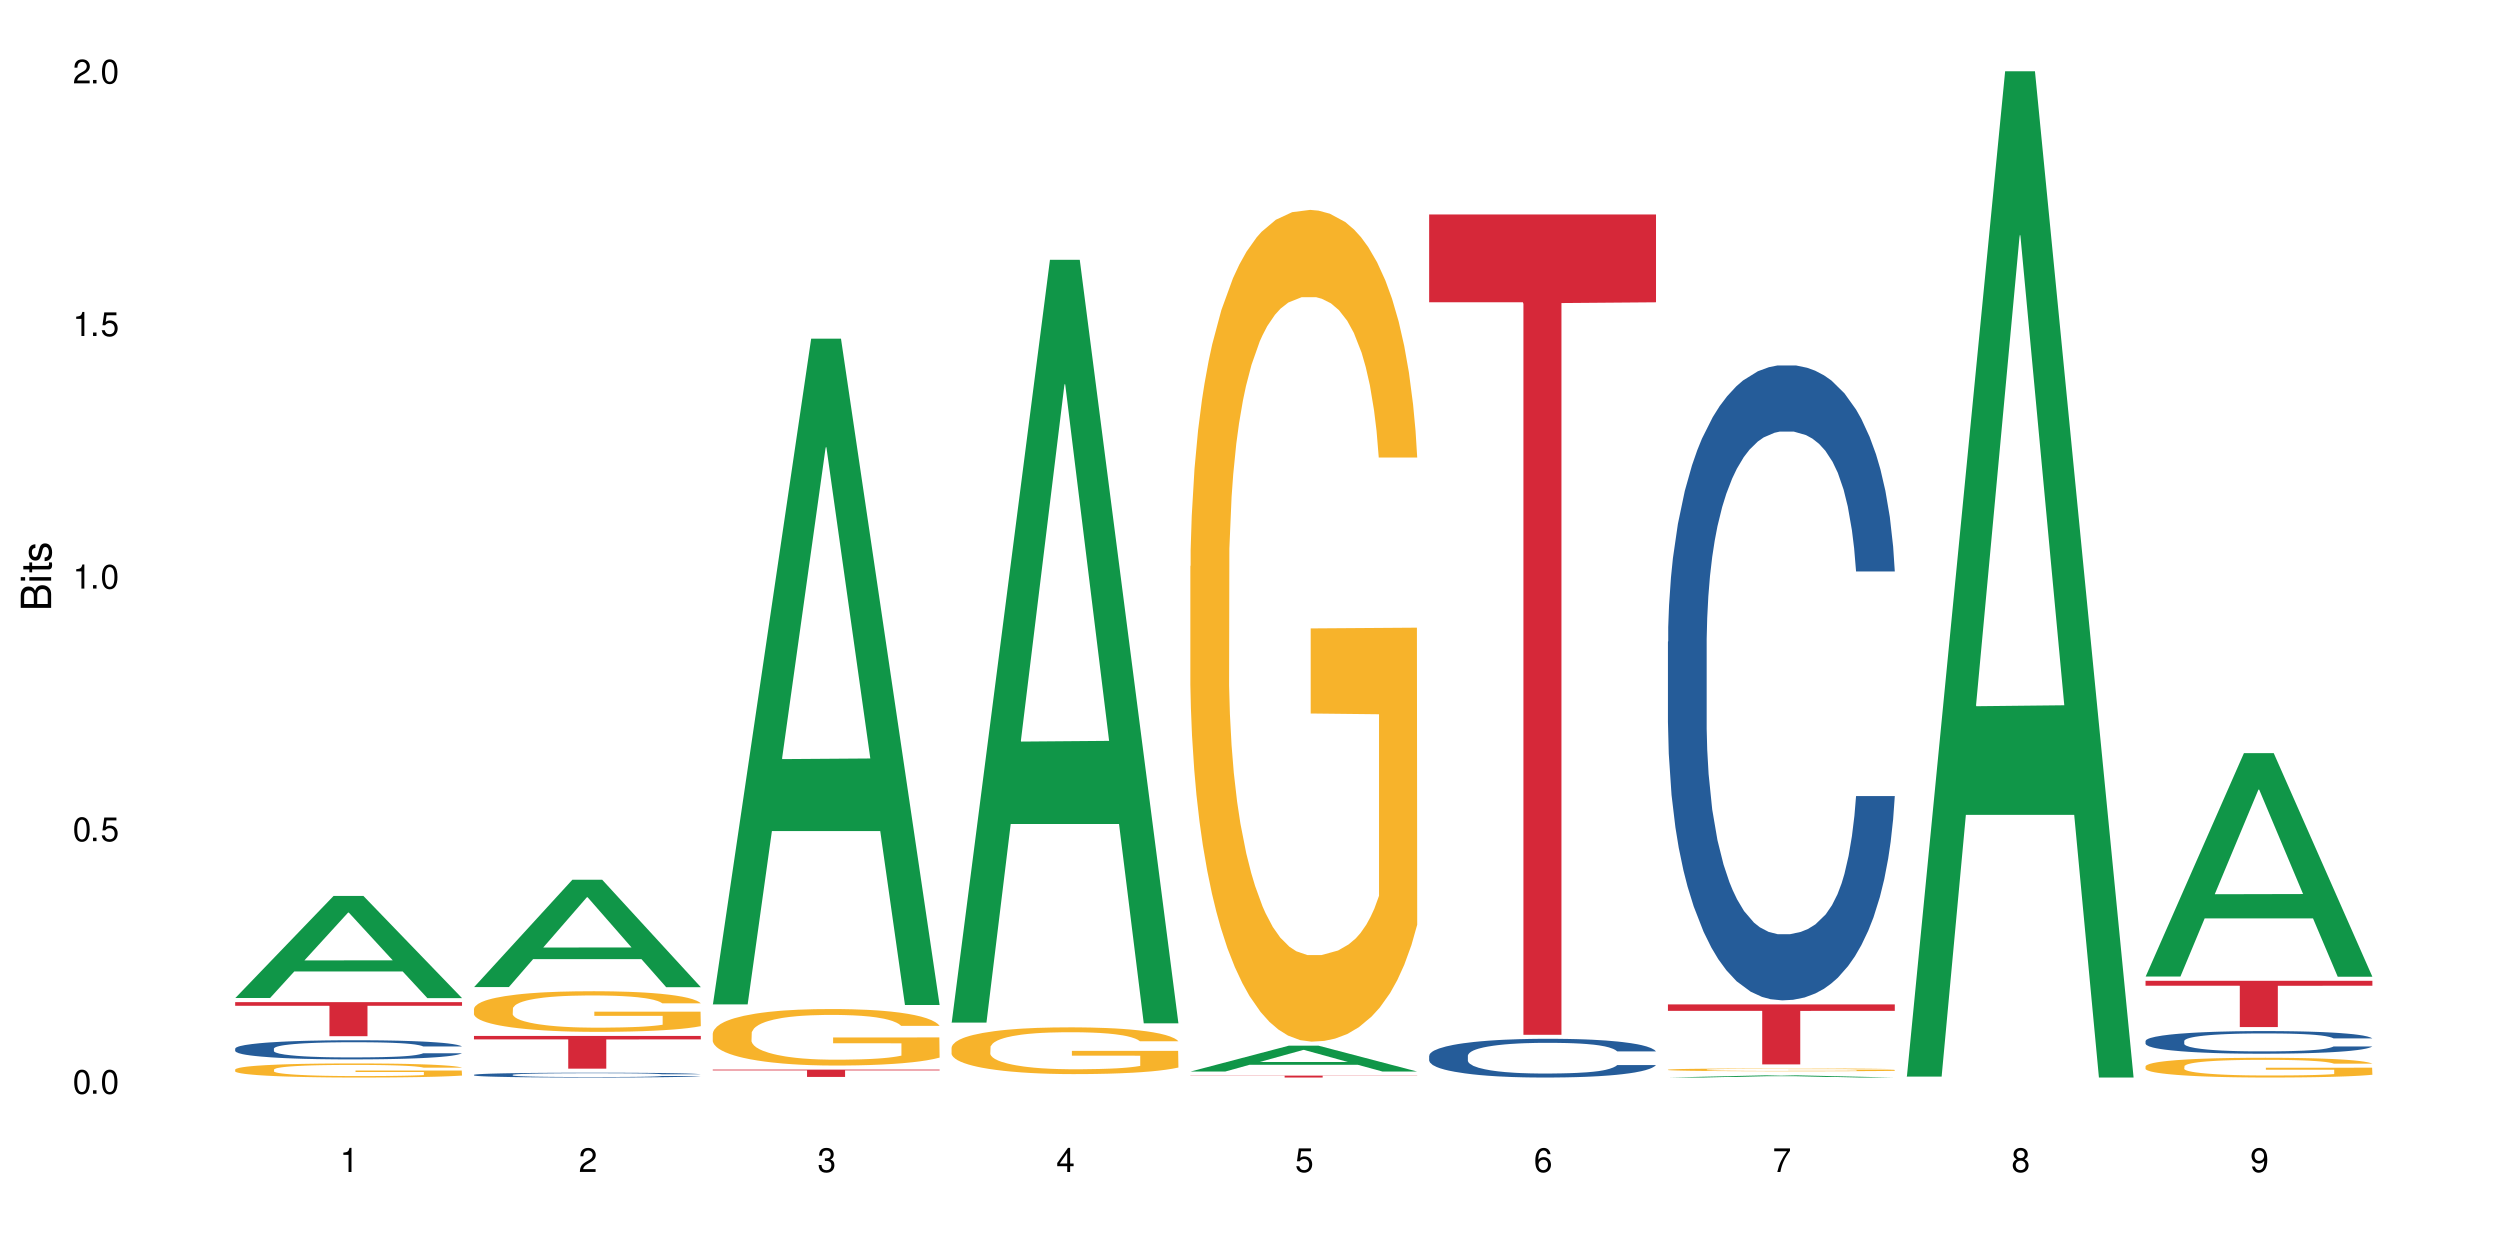 <?xml version="1.0" encoding="UTF-8"?>
<svg xmlns="http://www.w3.org/2000/svg" xmlns:xlink="http://www.w3.org/1999/xlink" width="720" height="360" viewBox="0 0 720 360">
<defs>
<g>
<g id="glyph-0-0">
</g>
<g id="glyph-0-1">
<path d="M 2.641 -6.938 C 2 -6.938 1.422 -6.656 1.078 -6.172 C 0.641 -5.562 0.406 -4.641 0.406 -3.359 C 0.406 -1.016 1.188 0.219 2.641 0.219 C 4.078 0.219 4.859 -1.016 4.859 -3.297 C 4.859 -4.641 4.656 -5.547 4.203 -6.172 C 3.844 -6.656 3.281 -6.938 2.641 -6.938 Z M 2.641 -6.188 C 3.547 -6.188 4 -5.25 4 -3.375 C 4 -1.406 3.562 -0.484 2.625 -0.484 C 1.734 -0.484 1.281 -1.438 1.281 -3.344 C 1.281 -5.25 1.734 -6.188 2.641 -6.188 Z M 2.641 -6.188 "/>
</g>
<g id="glyph-0-2">
<path d="M 1.828 -1 L 0.828 -1 L 0.828 0 L 1.828 0 Z M 1.828 -1 "/>
</g>
<g id="glyph-0-3">
<path d="M 4.562 -6.797 L 1.062 -6.797 L 0.547 -3.094 L 1.328 -3.094 C 1.719 -3.562 2.047 -3.734 2.578 -3.734 C 3.484 -3.734 4.062 -3.109 4.062 -2.094 C 4.062 -1.125 3.484 -0.531 2.578 -0.531 C 1.828 -0.531 1.375 -0.906 1.188 -1.672 L 0.328 -1.672 C 0.453 -1.109 0.547 -0.844 0.75 -0.594 C 1.125 -0.078 1.828 0.219 2.594 0.219 C 3.969 0.219 4.922 -0.781 4.922 -2.219 C 4.922 -3.562 4.031 -4.484 2.719 -4.484 C 2.25 -4.484 1.859 -4.359 1.469 -4.062 L 1.734 -5.969 L 4.562 -5.969 Z M 4.562 -6.797 "/>
</g>
<g id="glyph-0-4">
<path d="M 2.484 -4.938 L 2.484 0 L 3.328 0 L 3.328 -6.938 L 2.766 -6.938 C 2.469 -5.875 2.281 -5.734 0.984 -5.562 L 0.984 -4.938 Z M 2.484 -4.938 "/>
</g>
<g id="glyph-0-5">
<path d="M 4.859 -0.828 L 1.281 -0.828 C 1.359 -1.406 1.672 -1.781 2.5 -2.281 L 3.469 -2.828 C 4.406 -3.344 4.906 -4.062 4.906 -4.906 C 4.906 -5.484 4.672 -6.031 4.266 -6.406 C 3.859 -6.766 3.375 -6.938 2.719 -6.938 C 1.859 -6.938 1.219 -6.625 0.844 -6.031 C 0.609 -5.672 0.5 -5.234 0.484 -4.531 L 1.328 -4.531 C 1.359 -5.016 1.406 -5.281 1.531 -5.516 C 1.75 -5.938 2.188 -6.203 2.703 -6.203 C 3.469 -6.203 4.031 -5.641 4.031 -4.891 C 4.031 -4.344 3.719 -3.859 3.125 -3.516 L 2.234 -3 C 0.812 -2.172 0.406 -1.531 0.328 -0.016 L 4.859 -0.016 Z M 4.859 -0.828 "/>
</g>
<g id="glyph-0-6">
<path d="M 2.125 -3.188 L 2.578 -3.188 C 3.5 -3.188 3.984 -2.766 3.984 -1.922 C 3.984 -1.062 3.469 -0.531 2.594 -0.531 C 1.656 -0.531 1.203 -1 1.156 -2.016 L 0.312 -2.016 C 0.344 -1.453 0.438 -1.094 0.609 -0.781 C 0.953 -0.109 1.625 0.219 2.547 0.219 C 3.953 0.219 4.859 -0.625 4.859 -1.938 C 4.859 -2.828 4.516 -3.297 3.703 -3.594 C 4.344 -3.844 4.656 -4.328 4.656 -5.031 C 4.656 -6.219 3.875 -6.938 2.578 -6.938 C 1.203 -6.938 0.484 -6.172 0.453 -4.703 L 1.297 -4.703 C 1.312 -5.125 1.344 -5.359 1.453 -5.578 C 1.641 -5.969 2.062 -6.203 2.594 -6.203 C 3.344 -6.203 3.797 -5.75 3.797 -5 C 3.797 -4.516 3.609 -4.219 3.25 -4.047 C 3.016 -3.953 2.703 -3.922 2.125 -3.906 Z M 2.125 -3.188 "/>
</g>
<g id="glyph-0-7">
<path d="M 3.141 -1.672 L 3.141 0 L 3.984 0 L 3.984 -1.672 L 4.984 -1.672 L 4.984 -2.438 L 3.984 -2.438 L 3.984 -6.938 L 3.359 -6.938 L 0.266 -2.578 L 0.266 -1.672 Z M 3.141 -2.438 L 1 -2.438 L 3.141 -5.5 Z M 3.141 -2.438 "/>
</g>
<g id="glyph-0-8">
<path d="M 4.781 -5.125 C 4.609 -6.266 3.891 -6.938 2.844 -6.938 C 2.094 -6.938 1.422 -6.578 1.031 -5.953 C 0.594 -5.266 0.406 -4.422 0.406 -3.172 C 0.406 -2 0.578 -1.25 0.984 -0.641 C 1.359 -0.078 1.953 0.219 2.703 0.219 C 3.984 0.219 4.922 -0.75 4.922 -2.094 C 4.922 -3.375 4.062 -4.281 2.844 -4.281 C 2.172 -4.281 1.641 -4.031 1.281 -3.516 C 1.281 -5.234 1.828 -6.188 2.797 -6.188 C 3.391 -6.188 3.797 -5.797 3.938 -5.125 Z M 2.734 -3.531 C 3.547 -3.531 4.062 -2.953 4.062 -2.031 C 4.062 -1.156 3.484 -0.531 2.703 -0.531 C 1.922 -0.531 1.328 -1.188 1.328 -2.078 C 1.328 -2.938 1.906 -3.531 2.734 -3.531 Z M 2.734 -3.531 "/>
</g>
<g id="glyph-0-9">
<path d="M 4.984 -6.797 L 0.438 -6.797 L 0.438 -5.969 L 4.109 -5.969 C 2.5 -3.656 1.828 -2.234 1.328 0 L 2.219 0 C 2.594 -2.172 3.453 -4.047 4.984 -6.094 Z M 4.984 -6.797 "/>
</g>
<g id="glyph-0-10">
<path d="M 3.75 -3.656 C 4.469 -4.094 4.688 -4.438 4.688 -5.078 C 4.688 -6.172 3.844 -6.938 2.641 -6.938 C 1.438 -6.938 0.594 -6.172 0.594 -5.094 C 0.594 -4.438 0.812 -4.094 1.516 -3.656 C 0.734 -3.266 0.359 -2.703 0.359 -1.922 C 0.359 -0.656 1.281 0.219 2.641 0.219 C 3.984 0.219 4.922 -0.656 4.922 -1.922 C 4.922 -2.703 4.531 -3.266 3.75 -3.656 Z M 2.641 -6.188 C 3.359 -6.188 3.812 -5.75 3.812 -5.062 C 3.812 -4.406 3.344 -3.984 2.641 -3.984 C 1.922 -3.984 1.453 -4.406 1.453 -5.078 C 1.453 -5.75 1.922 -6.188 2.641 -6.188 Z M 2.641 -3.266 C 3.484 -3.266 4.062 -2.719 4.062 -1.906 C 4.062 -1.078 3.484 -0.531 2.625 -0.531 C 1.797 -0.531 1.219 -1.094 1.219 -1.906 C 1.219 -2.719 1.781 -3.266 2.641 -3.266 Z M 2.641 -3.266 "/>
</g>
<g id="glyph-0-11">
<path d="M 0.516 -1.578 C 0.672 -0.453 1.406 0.219 2.438 0.219 C 3.188 0.219 3.859 -0.141 4.266 -0.766 C 4.688 -1.453 4.891 -2.297 4.891 -3.547 C 4.891 -4.719 4.703 -5.453 4.312 -6.078 C 3.938 -6.641 3.344 -6.938 2.594 -6.938 C 1.297 -6.938 0.359 -5.969 0.359 -4.625 C 0.359 -3.344 1.234 -2.453 2.453 -2.453 C 3.094 -2.453 3.578 -2.672 4.016 -3.203 C 4 -1.484 3.469 -0.531 2.5 -0.531 C 1.906 -0.531 1.484 -0.906 1.359 -1.578 Z M 2.578 -6.203 C 3.375 -6.203 3.969 -5.531 3.969 -4.641 C 3.969 -3.797 3.391 -3.188 2.547 -3.188 C 1.734 -3.188 1.234 -3.766 1.234 -4.688 C 1.234 -5.562 1.797 -6.203 2.578 -6.203 Z M 2.578 -6.203 "/>
</g>
<g id="glyph-1-0">
</g>
<g id="glyph-1-1">
<path d="M 0 -0.953 L 0 -4.891 C 0 -5.719 -0.234 -6.344 -0.734 -6.797 C -1.188 -7.234 -1.812 -7.469 -2.5 -7.469 C -3.547 -7.469 -4.188 -7 -4.625 -5.875 C -4.984 -6.688 -5.625 -7.094 -6.531 -7.094 C -7.172 -7.094 -7.734 -6.859 -8.141 -6.391 C -8.562 -5.922 -8.75 -5.344 -8.75 -4.5 L -8.75 -0.953 Z M -4.984 -2.062 L -7.766 -2.062 L -7.766 -4.219 C -7.766 -4.844 -7.688 -5.203 -7.453 -5.5 C -7.219 -5.812 -6.859 -5.969 -6.375 -5.969 C -5.891 -5.969 -5.531 -5.812 -5.297 -5.5 C -5.062 -5.203 -4.984 -4.844 -4.984 -4.219 Z M -0.984 -2.062 L -4 -2.062 L -4 -4.781 C -4 -5.766 -3.438 -6.359 -2.484 -6.359 C -1.547 -6.359 -0.984 -5.766 -0.984 -4.781 Z M -0.984 -2.062 "/>
</g>
<g id="glyph-1-2">
<path d="M -6.281 -1.797 L -6.281 -0.797 L 0 -0.797 L 0 -1.797 Z M -8.75 -1.797 L -8.75 -0.797 L -7.484 -0.797 L -7.484 -1.797 Z M -8.75 -1.797 "/>
</g>
<g id="glyph-1-3">
<path d="M -6.281 -3.047 L -6.281 -2.016 L -8.016 -2.016 L -8.016 -1.016 L -6.281 -1.016 L -6.281 -0.172 L -5.469 -0.172 L -5.469 -1.016 L -0.719 -1.016 C -0.078 -1.016 0.281 -1.453 0.281 -2.234 C 0.281 -2.5 0.25 -2.719 0.188 -3.047 L -0.641 -3.047 C -0.609 -2.906 -0.594 -2.766 -0.594 -2.562 C -0.594 -2.141 -0.719 -2.016 -1.156 -2.016 L -5.469 -2.016 L -5.469 -3.047 Z M -6.281 -3.047 "/>
</g>
<g id="glyph-1-4">
<path d="M -4.531 -5.25 C -5.766 -5.25 -6.469 -4.422 -6.469 -2.969 C -6.469 -1.516 -5.719 -0.562 -4.547 -0.562 C -3.562 -0.562 -3.094 -1.062 -2.734 -2.562 L -2.516 -3.484 C -2.344 -4.188 -2.094 -4.469 -1.641 -4.469 C -1.047 -4.469 -0.641 -3.875 -0.641 -3 C -0.641 -2.453 -0.797 -2 -1.062 -1.75 C -1.25 -1.594 -1.422 -1.531 -1.875 -1.469 L -1.875 -0.406 C -0.422 -0.453 0.281 -1.266 0.281 -2.922 C 0.281 -4.5 -0.5 -5.516 -1.719 -5.516 C -2.656 -5.516 -3.172 -4.984 -3.469 -3.734 L -3.703 -2.766 C -3.891 -1.953 -4.156 -1.609 -4.594 -1.609 C -5.188 -1.609 -5.547 -2.125 -5.547 -2.938 C -5.547 -3.75 -5.203 -4.172 -4.531 -4.203 Z M -4.531 -5.25 "/>
</g>
</g>
</defs>
<rect x="-72" y="-36" width="864" height="432" fill="rgb(100%, 100%, 100%)" fill-opacity="1"/>
<path fill-rule="nonzero" fill="rgb(6.275%, 58.824%, 28.235%)" fill-opacity="1" d="M 67.73 287.43 L 67.801 287.402 L 96.07 258.027 L 104.656 258.027 L 133.066 287.457 L 123.082 287.457 L 115.965 279.773 L 84.762 279.773 L 77.781 287.43 L 67.73 287.43 L 87.766 276.598 L 113.102 276.57 L 100.469 262.836 L 100.328 262.809 L 100.188 262.891 L 87.695 276.57 L 87.766 276.598 Z M 67.73 287.43 "/>
<path fill-rule="nonzero" fill="rgb(14.51%, 36.078%, 60%)" fill-opacity="1" d="M 67.73 301.992 L 67.812 301.988 L 67.812 301.867 L 68.051 301.676 L 68.605 301.434 L 69.164 301.266 L 70.598 300.969 L 72.59 300.684 L 74.664 300.461 L 76.176 300.328 L 77.531 300.227 L 80.637 300.043 L 82.629 299.945 L 84.781 299.859 L 87.41 299.773 L 89.324 299.723 L 93.625 299.645 L 96.812 299.609 L 99.281 299.594 L 104.621 299.594 L 107.809 299.613 L 110.117 299.637 L 112.668 299.68 L 114.82 299.723 L 118.562 299.836 L 121.91 299.977 L 123.426 300.059 L 125.816 300.215 L 127.648 300.363 L 128.922 300.496 L 130.355 300.684 L 131.629 300.91 L 132.586 301.164 L 133.066 301.383 L 121.91 301.383 L 121.352 301.18 L 120.715 301.023 L 119.52 300.816 L 118.324 300.672 L 116.652 300.527 L 115.137 300.43 L 113.066 300.332 L 111.234 300.273 L 109.32 300.227 L 107.488 300.199 L 103.984 300.168 L 99.922 300.168 L 98.406 300.18 L 95.297 300.219 L 93.625 300.254 L 91.234 300.324 L 89.562 300.391 L 87.57 300.488 L 86.215 300.574 L 84.543 300.707 L 83.348 300.824 L 81.992 300.988 L 81.195 301.113 L 80.48 301.258 L 79.84 301.422 L 79.363 301.598 L 79.043 301.785 L 78.887 301.965 L 78.887 302.746 L 79.043 302.93 L 79.441 303.141 L 80.48 303.449 L 81.992 303.715 L 83.746 303.926 L 85.418 304.078 L 86.375 304.148 L 87.648 304.23 L 89.641 304.328 L 92.512 304.43 L 94.184 304.473 L 96.734 304.512 L 99.363 304.531 L 102.867 304.531 L 105.977 304.512 L 108.047 304.484 L 110.199 304.445 L 113.145 304.359 L 114.98 304.281 L 116.57 304.184 L 117.766 304.09 L 118.562 304.008 L 119.758 303.852 L 120.715 303.68 L 121.434 303.504 L 121.91 303.332 L 133.066 303.332 L 132.586 303.535 L 131.871 303.73 L 131.152 303.875 L 130.039 304.055 L 128.762 304.211 L 126.93 304.387 L 125.418 304.5 L 123.426 304.629 L 121.59 304.723 L 119.602 304.809 L 116.652 304.91 L 114.738 304.961 L 112.668 305.004 L 110.199 305.047 L 107.09 305.082 L 103.746 305.102 L 100.637 305.105 L 97.289 305.098 L 94.82 305.074 L 91.555 305.031 L 87.492 304.941 L 84.543 304.844 L 82.23 304.75 L 80.238 304.648 L 78.008 304.512 L 75.141 304.289 L 73.387 304.117 L 72.191 303.977 L 70.84 303.781 L 69.883 303.605 L 68.766 303.32 L 67.969 302.965 L 67.73 302.688 Z M 67.73 301.992 "/>
<path fill-rule="nonzero" fill="rgb(96.863%, 70.196%, 16.863%)" fill-opacity="1" d="M 67.73 308.012 L 67.812 308.008 L 67.812 307.934 L 68.129 307.766 L 68.926 307.535 L 69.961 307.348 L 71.078 307.199 L 71.793 307.121 L 72.988 307.008 L 74.023 306.926 L 76.656 306.758 L 80 306.605 L 81.832 306.535 L 83.906 306.473 L 86.852 306.402 L 88.207 306.379 L 92.352 306.316 L 97.051 306.281 L 102.23 306.27 L 104.621 306.273 L 107.887 306.289 L 112.348 306.328 L 114.898 306.367 L 116.891 306.402 L 118.961 306.453 L 121.512 306.527 L 123.902 306.613 L 125.816 306.703 L 127.727 306.816 L 129.32 306.934 L 130.676 307.062 L 131.871 307.219 L 132.586 307.348 L 133.066 307.48 L 121.988 307.48 L 121.352 307.348 L 120.637 307.25 L 119.441 307.125 L 118.246 307.039 L 117.051 306.969 L 114.82 306.871 L 112.906 306.812 L 110.516 306.758 L 108.207 306.727 L 105.578 306.703 L 103.984 306.695 L 99.762 306.695 L 95.938 306.723 L 93.707 306.754 L 92.113 306.781 L 89.879 306.836 L 88.527 306.883 L 87.73 306.91 L 85.34 307.027 L 83.746 307.129 L 82.871 307.199 L 81.754 307.312 L 80.957 307.414 L 80.082 307.562 L 79.602 307.672 L 78.965 307.926 L 78.887 308.594 L 79.125 308.734 L 79.602 308.887 L 80.238 309.02 L 81.195 309.16 L 82.152 309.27 L 83.824 309.414 L 85.258 309.508 L 86.375 309.57 L 88.527 309.672 L 89.402 309.707 L 91.473 309.773 L 93.625 309.824 L 96.254 309.867 L 98.246 309.891 L 101.434 309.91 L 105.496 309.91 L 110.277 309.887 L 113.305 309.859 L 115.379 309.828 L 116.73 309.801 L 118.406 309.762 L 119.602 309.723 L 120.715 309.684 L 122.07 309.621 L 122.07 308.734 L 102.391 308.73 L 102.391 308.312 L 132.984 308.309 L 133.066 309.762 L 131.391 309.859 L 129.32 309.957 L 127.328 310.031 L 125.258 310.094 L 122.309 310.164 L 119.918 310.211 L 116.254 310.262 L 112.906 310.297 L 109.402 310.316 L 106.293 310.328 L 102.629 310.332 L 99.363 310.324 L 95.855 310.305 L 93.066 310.273 L 90.52 310.234 L 87.969 310.188 L 84.781 310.109 L 82.711 310.047 L 80.559 309.969 L 78.406 309.875 L 76.496 309.777 L 75.219 309.699 L 73.945 309.609 L 72.59 309.496 L 71.316 309.371 L 70.359 309.258 L 69.484 309.125 L 68.848 309.004 L 68.211 308.836 L 67.891 308.703 L 67.73 308.59 Z M 67.73 308.012 "/>
<path fill-rule="nonzero" fill="rgb(83.922%, 15.686%, 22.353%)" fill-opacity="1" d="M 67.73 288.621 L 133.066 288.621 L 133.066 289.672 L 105.836 289.68 L 105.836 298.43 L 94.879 298.43 L 94.879 289.688 L 94.723 289.672 L 67.73 289.672 Z M 67.73 288.621 "/>
<path fill-rule="nonzero" fill="rgb(6.275%, 58.824%, 28.235%)" fill-opacity="1" d="M 136.504 284.281 L 136.574 284.254 L 164.844 253.363 L 173.43 253.363 L 201.836 284.309 L 191.855 284.309 L 184.738 276.23 L 153.535 276.23 L 146.555 284.281 L 136.504 284.281 L 156.535 272.891 L 181.875 272.863 L 169.242 258.418 L 169.102 258.391 L 168.961 258.477 L 156.469 272.863 L 156.535 272.891 Z M 136.504 284.281 "/>
<path fill-rule="nonzero" fill="rgb(14.51%, 36.078%, 60%)" fill-opacity="1" d="M 136.504 309.547 L 136.582 309.543 L 136.582 309.516 L 136.824 309.465 L 137.379 309.406 L 137.938 309.363 L 139.371 309.289 L 141.363 309.215 L 143.434 309.16 L 144.949 309.125 L 146.305 309.102 L 149.41 309.055 L 151.402 309.027 L 153.555 309.008 L 156.184 308.984 L 158.098 308.973 L 162.398 308.953 L 165.586 308.945 L 168.055 308.941 L 173.395 308.941 L 176.582 308.945 L 178.891 308.953 L 181.441 308.961 L 183.594 308.973 L 187.336 309 L 190.684 309.035 L 192.195 309.059 L 194.586 309.098 L 196.418 309.137 L 197.695 309.168 L 199.129 309.215 L 200.402 309.273 L 201.359 309.336 L 201.836 309.391 L 190.684 309.391 L 190.125 309.34 L 189.488 309.301 L 188.293 309.25 L 187.098 309.211 L 185.426 309.176 L 183.91 309.152 L 181.84 309.129 L 180.008 309.113 L 178.094 309.102 L 176.262 309.094 L 172.758 309.086 L 167.18 309.086 L 164.07 309.098 L 162.398 309.105 L 160.008 309.125 L 158.336 309.141 L 156.344 309.168 L 154.988 309.188 L 153.316 309.223 L 152.121 309.25 L 150.766 309.293 L 149.969 309.324 L 149.25 309.359 L 148.613 309.402 L 148.137 309.445 L 147.816 309.492 L 147.66 309.539 L 147.66 309.738 L 147.816 309.781 L 148.215 309.836 L 149.25 309.914 L 150.766 309.98 L 152.52 310.035 L 154.191 310.074 L 155.148 310.09 L 156.422 310.109 L 158.414 310.137 L 161.281 310.16 L 162.957 310.172 L 165.504 310.184 L 168.137 310.188 L 171.641 310.188 L 174.746 310.184 L 176.82 310.176 L 178.973 310.164 L 181.918 310.145 L 183.75 310.125 L 185.344 310.098 L 186.539 310.074 L 187.336 310.055 L 188.531 310.016 L 189.488 309.973 L 190.203 309.926 L 190.684 309.883 L 201.836 309.883 L 201.359 309.934 L 200.645 309.984 L 199.926 310.023 L 198.809 310.066 L 197.535 310.105 L 195.703 310.152 L 194.188 310.18 L 192.195 310.211 L 190.363 310.234 L 188.371 310.258 L 185.426 310.281 L 183.512 310.297 L 181.441 310.309 L 178.973 310.316 L 175.863 310.324 L 172.516 310.332 L 169.41 310.332 L 166.062 310.328 L 163.594 310.324 L 160.328 310.312 L 156.262 310.289 L 153.316 310.266 L 151.004 310.242 L 149.012 310.215 L 146.781 310.184 L 143.914 310.125 L 142.16 310.082 L 140.965 310.047 L 139.609 309.996 L 138.656 309.953 L 137.539 309.883 L 136.742 309.793 L 136.504 309.723 Z M 136.504 309.547 "/>
<path fill-rule="nonzero" fill="rgb(96.863%, 70.196%, 16.863%)" fill-opacity="1" d="M 136.504 290.488 L 136.582 290.477 L 136.582 290.262 L 136.902 289.781 L 137.699 289.117 L 138.734 288.574 L 139.852 288.145 L 140.566 287.922 L 141.762 287.602 L 142.797 287.367 L 145.426 286.887 L 148.773 286.438 L 150.605 286.242 L 152.68 286.062 L 155.625 285.859 L 156.98 285.785 L 161.125 285.613 L 165.824 285.508 L 171.004 285.473 L 173.395 285.484 L 176.66 285.527 L 181.121 285.645 L 183.672 285.754 L 185.664 285.859 L 187.734 286 L 190.285 286.211 L 192.676 286.469 L 194.586 286.727 L 196.5 287.047 L 198.094 287.387 L 199.449 287.762 L 200.645 288.211 L 201.359 288.586 L 201.836 288.957 L 190.762 288.957 L 190.125 288.586 L 189.41 288.297 L 188.215 287.941 L 187.02 287.688 L 185.824 287.484 L 183.594 287.207 L 181.68 287.035 L 179.289 286.887 L 176.98 286.789 L 174.348 286.727 L 172.758 286.703 L 168.535 286.703 L 164.707 286.777 L 162.477 286.863 L 160.883 286.949 L 158.652 287.109 L 157.301 287.238 L 156.504 287.324 L 154.113 287.656 L 152.52 287.953 L 151.641 288.156 L 150.527 288.477 L 149.73 288.766 L 148.852 289.195 L 148.375 289.516 L 147.738 290.242 L 147.66 292.164 L 147.898 292.57 L 148.375 293.008 L 149.012 293.395 L 149.969 293.801 L 150.926 294.109 L 152.598 294.527 L 154.031 294.805 L 155.148 294.988 L 157.301 295.273 L 158.176 295.371 L 160.246 295.562 L 162.398 295.715 L 165.027 295.844 L 167.02 295.906 L 170.207 295.961 L 174.27 295.961 L 179.051 295.895 L 182.078 295.809 L 184.148 295.723 L 185.504 295.648 L 187.176 295.531 L 188.371 295.426 L 189.488 295.309 L 190.844 295.125 L 190.844 292.57 L 171.164 292.562 L 171.164 291.363 L 201.758 291.352 L 201.836 295.531 L 200.164 295.82 L 198.094 296.098 L 196.102 296.312 L 194.031 296.492 L 191.082 296.695 L 188.691 296.824 L 185.027 296.977 L 181.68 297.07 L 178.176 297.137 L 175.066 297.168 L 171.402 297.18 L 168.137 297.156 L 164.629 297.094 L 161.84 297.008 L 159.289 296.898 L 156.742 296.762 L 153.555 296.535 L 151.484 296.355 L 149.332 296.129 L 147.18 295.863 L 145.27 295.574 L 143.992 295.352 L 142.719 295.094 L 141.363 294.773 L 140.09 294.41 L 139.133 294.078 L 138.258 293.703 L 137.617 293.352 L 136.98 292.871 L 136.664 292.484 L 136.504 292.156 Z M 136.504 290.488 "/>
<path fill-rule="nonzero" fill="rgb(83.922%, 15.686%, 22.353%)" fill-opacity="1" d="M 136.504 298.34 L 201.836 298.34 L 201.836 299.352 L 174.609 299.359 L 174.609 307.777 L 163.652 307.777 L 163.652 299.371 L 163.496 299.352 L 136.504 299.352 Z M 136.504 298.34 "/>
<path fill-rule="nonzero" fill="rgb(6.275%, 58.824%, 28.235%)" fill-opacity="1" d="M 205.277 289.258 L 205.348 289.078 L 233.617 97.535 L 242.203 97.535 L 270.609 289.438 L 260.629 289.438 L 253.508 239.344 L 222.309 239.344 L 215.328 289.258 L 205.277 289.258 L 225.309 218.621 L 250.648 218.441 L 238.012 128.887 L 237.875 128.707 L 237.734 129.25 L 225.238 218.441 L 225.309 218.621 Z M 205.277 289.258 "/>
<path fill-rule="nonzero" fill="rgb(96.863%, 70.196%, 16.863%)" fill-opacity="1" d="M 205.277 297.574 L 205.355 297.559 L 205.355 297.262 L 205.676 296.59 L 206.473 295.672 L 207.508 294.91 L 208.621 294.316 L 209.34 294.004 L 210.535 293.559 L 211.57 293.23 L 214.199 292.562 L 217.547 291.938 L 219.379 291.672 L 221.449 291.418 L 224.398 291.137 L 225.754 291.031 L 229.895 290.793 L 234.598 290.645 L 239.777 290.602 L 242.168 290.617 L 245.434 290.676 L 249.895 290.84 L 252.445 290.988 L 254.438 291.137 L 256.508 291.328 L 259.059 291.625 L 261.449 291.984 L 263.359 292.34 L 265.273 292.785 L 266.867 293.262 L 268.219 293.781 L 269.414 294.406 L 270.133 294.926 L 270.609 295.445 L 259.535 295.445 L 258.898 294.926 L 258.18 294.527 L 256.984 294.035 L 255.789 293.68 L 254.594 293.395 L 252.363 293.008 L 250.453 292.77 L 248.062 292.562 L 245.75 292.43 L 243.121 292.34 L 241.527 292.309 L 237.305 292.309 L 233.48 292.414 L 231.25 292.535 L 229.656 292.652 L 227.426 292.875 L 226.07 293.055 L 225.273 293.172 L 222.883 293.633 L 221.293 294.051 L 220.414 294.332 L 219.301 294.777 L 218.504 295.18 L 217.625 295.773 L 217.148 296.219 L 216.512 297.23 L 216.43 299.906 L 216.672 300.473 L 217.148 301.082 L 217.785 301.617 L 218.742 302.18 L 219.699 302.613 L 221.371 303.191 L 222.805 303.578 L 223.922 303.832 L 226.07 304.234 L 226.949 304.367 L 229.02 304.633 L 231.172 304.844 L 233.801 305.02 L 235.793 305.109 L 238.98 305.184 L 243.043 305.184 L 247.824 305.094 L 250.852 304.977 L 252.922 304.855 L 254.277 304.754 L 255.949 304.59 L 257.145 304.441 L 258.262 304.277 L 259.613 304.023 L 259.613 300.473 L 239.934 300.457 L 239.934 298.793 L 270.531 298.777 L 270.609 304.59 L 268.938 304.992 L 266.867 305.379 L 264.875 305.676 L 262.801 305.926 L 259.855 306.211 L 257.465 306.387 L 253.801 306.598 L 250.453 306.73 L 246.945 306.82 L 243.84 306.863 L 240.176 306.879 L 236.906 306.848 L 233.402 306.758 L 230.613 306.641 L 228.062 306.492 L 225.516 306.301 L 222.328 305.988 L 220.254 305.734 L 218.105 305.422 L 215.953 305.051 L 214.039 304.648 L 212.766 304.336 L 211.492 303.98 L 210.137 303.535 L 208.863 303.027 L 207.906 302.566 L 207.027 302.047 L 206.391 301.559 L 205.754 300.887 L 205.438 300.352 L 205.277 299.891 Z M 205.277 297.574 "/>
<path fill-rule="nonzero" fill="rgb(83.922%, 15.686%, 22.353%)" fill-opacity="1" d="M 205.277 308.043 L 270.609 308.043 L 270.609 308.27 L 243.383 308.27 L 243.383 310.16 L 232.426 310.16 L 232.426 308.273 L 232.266 308.27 L 205.277 308.27 Z M 205.277 308.043 "/>
<path fill-rule="nonzero" fill="rgb(6.275%, 58.824%, 28.235%)" fill-opacity="1" d="M 274.051 294.508 L 274.117 294.301 L 302.387 74.832 L 310.973 74.832 L 339.383 294.715 L 329.402 294.715 L 322.281 237.316 L 291.082 237.316 L 284.102 294.508 L 274.051 294.508 L 294.082 213.574 L 319.422 213.367 L 306.785 110.758 L 306.645 110.551 L 306.508 111.168 L 294.012 213.367 L 294.082 213.574 Z M 274.051 294.508 "/>
<path fill-rule="nonzero" fill="rgb(96.863%, 70.196%, 16.863%)" fill-opacity="1" d="M 274.051 301.645 L 274.129 301.633 L 274.129 301.387 L 274.449 300.832 L 275.246 300.07 L 276.281 299.445 L 277.395 298.953 L 278.113 298.691 L 279.309 298.324 L 280.344 298.055 L 282.973 297.5 L 286.32 296.984 L 288.152 296.762 L 290.223 296.555 L 293.172 296.32 L 294.527 296.234 L 298.668 296.035 L 303.371 295.914 L 308.547 295.875 L 310.938 295.891 L 314.207 295.938 L 318.668 296.074 L 321.219 296.195 L 323.207 296.32 L 325.281 296.48 L 327.832 296.727 L 330.219 297.02 L 332.133 297.316 L 334.043 297.684 L 335.637 298.078 L 336.992 298.508 L 338.188 299.023 L 338.906 299.457 L 339.383 299.887 L 328.309 299.887 L 327.672 299.457 L 326.953 299.125 L 325.758 298.719 L 324.562 298.422 L 323.367 298.188 L 321.137 297.871 L 319.227 297.672 L 316.836 297.5 L 314.523 297.391 L 311.895 297.316 L 310.301 297.293 L 306.078 297.293 L 302.254 297.379 L 300.023 297.477 L 298.43 297.574 L 296.199 297.758 L 294.844 297.906 L 294.047 298.004 L 291.656 298.387 L 290.062 298.73 L 289.188 298.965 L 288.07 299.332 L 287.273 299.664 L 286.398 300.156 L 285.922 300.527 L 285.285 301.363 L 285.203 303.574 L 285.441 304.043 L 285.922 304.547 L 286.559 304.988 L 287.516 305.457 L 288.469 305.812 L 290.145 306.293 L 291.578 306.613 L 292.691 306.824 L 294.844 307.156 L 295.723 307.266 L 297.793 307.488 L 299.945 307.66 L 302.574 307.805 L 304.566 307.879 L 307.75 307.941 L 311.816 307.941 L 316.598 307.867 L 319.625 307.77 L 321.695 307.672 L 323.051 307.586 L 324.723 307.449 L 325.918 307.328 L 327.035 307.191 L 328.387 306.984 L 328.387 304.043 L 308.707 304.031 L 308.707 302.652 L 339.305 302.641 L 339.383 307.449 L 337.711 307.781 L 335.637 308.102 L 333.645 308.348 L 331.574 308.559 L 328.625 308.789 L 326.238 308.938 L 322.57 309.109 L 319.227 309.223 L 315.719 309.293 L 312.613 309.332 L 308.945 309.344 L 305.68 309.32 L 302.176 309.246 L 299.387 309.148 L 296.836 309.023 L 294.285 308.863 L 291.102 308.605 L 289.027 308.398 L 286.875 308.137 L 284.727 307.832 L 282.812 307.5 L 281.539 307.242 L 280.266 306.945 L 278.91 306.578 L 277.633 306.16 L 276.68 305.777 L 275.801 305.348 L 275.164 304.941 L 274.527 304.387 L 274.207 303.945 L 274.051 303.562 Z M 274.051 301.645 "/>
<path fill-rule="nonzero" fill="rgb(6.275%, 58.824%, 28.235%)" fill-opacity="1" d="M 342.82 308.602 L 342.891 308.598 L 371.16 301.16 L 379.746 301.16 L 408.156 308.609 L 398.176 308.609 L 391.055 306.664 L 359.852 306.664 L 352.875 308.602 L 342.82 308.602 L 362.855 305.859 L 388.191 305.855 L 375.559 302.379 L 375.418 302.371 L 375.281 302.391 L 362.785 305.855 L 362.855 305.859 Z M 342.82 308.602 "/>
<path fill-rule="nonzero" fill="rgb(96.863%, 70.196%, 16.863%)" fill-opacity="1" d="M 342.82 163.047 L 342.902 162.828 L 342.902 158.453 L 343.219 148.609 L 344.016 135.043 L 345.051 123.887 L 346.168 115.137 L 346.887 110.543 L 348.082 103.98 L 349.117 99.164 L 351.746 89.32 L 355.094 80.133 L 356.926 76.195 L 358.996 72.477 L 361.945 68.32 L 363.297 66.789 L 367.441 63.289 L 372.141 61.102 L 377.32 60.445 L 379.711 60.664 L 382.977 61.539 L 387.441 63.945 L 389.988 66.133 L 391.98 68.32 L 394.055 71.164 L 396.602 75.539 L 398.992 80.789 L 400.906 86.039 L 402.816 92.602 L 404.41 99.602 L 405.766 107.262 L 406.961 116.449 L 407.68 124.105 L 408.156 131.762 L 397.082 131.762 L 396.445 124.105 L 395.727 118.199 L 394.531 110.98 L 393.336 105.73 L 392.141 101.574 L 389.91 95.883 L 387.996 92.383 L 385.609 89.32 L 383.297 87.352 L 380.668 86.039 L 379.074 85.602 L 374.852 85.602 L 371.027 87.133 L 368.797 88.883 L 367.203 90.633 L 364.973 93.914 L 363.617 96.539 L 362.82 98.289 L 360.43 105.074 L 358.836 111.199 L 357.961 115.355 L 356.844 121.918 L 356.047 127.824 L 355.172 136.574 L 354.695 143.141 L 354.055 158.016 L 353.977 197.395 L 354.215 205.707 L 354.695 214.676 L 355.332 222.551 L 356.285 230.867 L 357.242 237.211 L 358.918 245.742 L 360.352 251.43 L 361.465 255.148 L 363.617 261.055 L 364.492 263.023 L 366.566 266.965 L 368.715 270.027 L 371.344 272.652 L 373.336 273.965 L 376.523 275.059 L 380.59 275.059 L 385.367 273.746 L 388.395 271.996 L 390.469 270.246 L 391.824 268.715 L 393.496 266.309 L 394.691 264.117 L 395.805 261.711 L 397.16 257.992 L 397.16 205.707 L 377.48 205.488 L 377.48 180.984 L 408.074 180.766 L 408.156 266.309 L 406.484 272.215 L 404.41 277.902 L 402.418 282.277 L 400.348 285.996 L 397.398 290.152 L 395.008 292.777 L 391.344 295.84 L 387.996 297.809 L 384.492 299.121 L 381.387 299.777 L 377.719 299.996 L 374.453 299.559 L 370.949 298.246 L 368.16 296.496 L 365.609 294.309 L 363.059 291.465 L 359.871 286.871 L 357.801 283.152 L 355.648 278.559 L 353.5 273.09 L 351.586 267.184 L 350.312 262.586 L 349.035 257.336 L 347.684 250.773 L 346.406 243.336 L 345.449 236.555 L 344.574 228.898 L 343.938 221.676 L 343.301 211.832 L 342.98 203.957 L 342.82 197.176 Z M 342.82 163.047 "/>
<path fill-rule="nonzero" fill="rgb(83.922%, 15.686%, 22.353%)" fill-opacity="1" d="M 342.82 309.773 L 408.156 309.773 L 408.156 309.832 L 380.926 309.836 L 380.926 310.332 L 369.973 310.332 L 369.973 309.836 L 369.812 309.832 L 342.82 309.832 Z M 342.82 309.773 "/>
<path fill-rule="nonzero" fill="rgb(14.51%, 36.078%, 60%)" fill-opacity="1" d="M 411.594 304.031 L 411.676 304.023 L 411.676 303.777 L 411.914 303.391 L 412.473 302.902 L 413.027 302.562 L 414.461 301.965 L 416.453 301.383 L 418.527 300.934 L 420.039 300.668 L 421.395 300.465 L 424.5 300.086 L 426.492 299.895 L 428.645 299.719 L 431.273 299.547 L 433.188 299.445 L 437.488 299.281 L 440.676 299.211 L 443.145 299.18 L 448.484 299.18 L 451.672 299.223 L 453.98 299.273 L 456.531 299.352 L 458.684 299.445 L 462.426 299.668 L 465.773 299.953 L 467.289 300.117 L 469.68 300.434 L 471.512 300.738 L 472.785 301.004 L 474.219 301.383 L 475.496 301.84 L 476.449 302.359 L 476.93 302.801 L 465.773 302.801 L 465.215 302.391 L 464.578 302.074 L 463.383 301.656 L 462.188 301.363 L 460.516 301.066 L 459 300.871 L 456.93 300.68 L 455.098 300.555 L 453.184 300.465 L 451.352 300.402 L 447.848 300.344 L 443.785 300.344 L 442.27 300.363 L 439.164 300.445 L 437.488 300.516 L 435.098 300.656 L 433.426 300.789 L 431.434 300.996 L 430.078 301.168 L 428.406 301.434 L 427.211 301.668 L 425.855 302.004 L 425.059 302.258 L 424.344 302.543 L 423.707 302.879 L 423.227 303.238 L 422.91 303.613 L 422.75 303.98 L 422.75 305.562 L 422.91 305.93 L 423.309 306.355 L 424.344 306.98 L 425.855 307.52 L 427.609 307.945 L 429.281 308.254 L 430.238 308.395 L 431.512 308.559 L 433.504 308.762 L 436.375 308.965 L 438.047 309.047 L 440.598 309.129 L 443.227 309.172 L 446.73 309.172 L 449.84 309.129 L 451.91 309.078 L 454.062 308.996 L 457.008 308.824 L 458.844 308.66 L 460.438 308.469 L 461.629 308.273 L 462.426 308.109 L 463.621 307.793 L 464.578 307.449 L 465.297 307.09 L 465.773 306.742 L 476.93 306.742 L 476.449 307.152 L 475.734 307.551 L 475.016 307.844 L 473.902 308.203 L 472.625 308.52 L 470.793 308.875 L 469.281 309.109 L 467.289 309.363 L 465.457 309.559 L 463.465 309.73 L 460.516 309.934 L 458.602 310.035 L 456.531 310.129 L 454.062 310.211 L 450.953 310.281 L 447.609 310.32 L 444.5 310.332 L 441.152 310.312 L 438.684 310.27 L 435.418 310.18 L 431.355 309.996 L 428.406 309.801 L 426.094 309.609 L 424.105 309.406 L 421.871 309.129 L 419.004 308.68 L 417.25 308.336 L 416.055 308.051 L 414.703 307.652 L 413.746 307.293 L 412.629 306.723 L 411.832 306 L 411.594 305.438 Z M 411.594 304.031 "/>
<path fill-rule="nonzero" fill="rgb(83.922%, 15.686%, 22.353%)" fill-opacity="1" d="M 411.594 61.77 L 476.93 61.77 L 476.93 87.059 L 449.699 87.281 L 449.699 298.016 L 438.746 298.016 L 438.746 87.504 L 438.586 87.059 L 411.594 87.059 Z M 411.594 61.77 "/>
<path fill-rule="nonzero" fill="rgb(6.275%, 58.824%, 28.235%)" fill-opacity="1" d="M 480.367 310.332 L 480.438 310.332 L 508.707 309.688 L 517.293 309.688 L 545.703 310.332 L 535.719 310.332 L 528.602 310.164 L 497.398 310.164 L 490.418 310.332 L 480.367 310.332 L 500.398 310.094 L 525.738 310.094 L 513.105 309.793 L 512.965 309.789 L 512.824 309.793 L 500.332 310.094 L 500.398 310.094 Z M 480.367 310.332 "/>
<path fill-rule="nonzero" fill="rgb(14.51%, 36.078%, 60%)" fill-opacity="1" d="M 480.367 184.812 L 480.445 184.645 L 480.445 180.633 L 480.688 174.281 L 481.242 166.258 L 481.801 160.742 L 483.234 150.883 L 485.227 141.355 L 487.301 134 L 488.812 129.652 L 490.168 126.309 L 493.273 120.125 L 495.266 116.949 L 497.418 114.109 L 500.047 111.266 L 501.961 109.594 L 506.262 106.922 L 509.449 105.75 L 511.918 105.25 L 517.258 105.25 L 520.445 105.918 L 522.754 106.754 L 525.305 108.09 L 527.457 109.594 L 531.199 113.273 L 534.547 117.953 L 536.059 120.629 L 538.449 125.809 L 540.285 130.824 L 541.559 135.168 L 542.992 141.355 L 544.266 148.875 L 545.223 157.398 L 545.703 164.586 L 534.547 164.586 L 533.988 157.902 L 533.352 152.719 L 532.156 145.867 L 530.961 141.02 L 529.289 136.172 L 527.773 132.996 L 525.703 129.82 L 523.871 127.816 L 521.957 126.309 L 520.125 125.309 L 516.621 124.305 L 512.555 124.305 L 511.043 124.641 L 507.934 125.977 L 506.262 127.145 L 503.871 129.484 L 502.199 131.66 L 500.207 135.004 L 498.852 137.844 L 497.18 142.188 L 495.984 146.035 L 494.629 151.551 L 493.832 155.73 L 493.117 160.41 L 492.477 165.926 L 492 171.773 L 491.68 177.961 L 491.523 183.977 L 491.523 209.887 L 491.68 215.902 L 492.078 222.922 L 493.117 233.117 L 494.629 241.977 L 496.383 249 L 498.055 254.012 L 499.012 256.352 L 500.285 259.027 L 502.277 262.371 L 505.145 265.715 L 506.82 267.051 L 509.367 268.387 L 512 269.055 L 515.504 269.055 L 518.613 268.387 L 520.684 267.551 L 522.836 266.215 L 525.781 263.371 L 527.613 260.699 L 529.207 257.523 L 530.402 254.348 L 531.199 251.672 L 532.395 246.492 L 533.352 240.809 L 534.07 234.957 L 534.547 229.273 L 545.703 229.273 L 545.223 235.961 L 544.508 242.48 L 543.789 247.328 L 542.672 253.176 L 541.398 258.359 L 539.566 264.207 L 538.051 268.055 L 536.059 272.23 L 534.227 275.406 L 532.234 278.25 L 529.289 281.594 L 527.375 283.266 L 525.305 284.77 L 522.836 286.105 L 519.727 287.273 L 516.379 287.945 L 513.273 288.109 L 509.926 287.777 L 507.457 287.109 L 504.191 285.605 L 500.125 282.594 L 497.18 279.418 L 494.867 276.242 L 492.875 272.902 L 490.645 268.387 L 487.777 261.031 L 486.023 255.352 L 484.828 250.668 L 483.473 244.152 L 482.52 238.301 L 481.402 228.941 L 480.605 217.074 L 480.367 207.879 Z M 480.367 184.812 "/>
<path fill-rule="nonzero" fill="rgb(96.863%, 70.196%, 16.863%)" fill-opacity="1" d="M 480.367 308.059 L 480.445 308.059 L 480.445 308.043 L 480.766 308.008 L 481.562 307.965 L 482.598 307.926 L 483.715 307.895 L 484.43 307.879 L 485.625 307.859 L 486.66 307.84 L 489.289 307.809 L 492.637 307.777 L 494.469 307.766 L 496.543 307.75 L 499.488 307.738 L 500.844 307.73 L 504.988 307.719 L 509.688 307.711 L 517.258 307.711 L 520.523 307.715 L 524.984 307.723 L 527.535 307.73 L 529.527 307.738 L 531.598 307.746 L 534.148 307.762 L 536.539 307.781 L 538.449 307.797 L 540.363 307.82 L 541.957 307.844 L 543.312 307.867 L 544.508 307.898 L 545.223 307.926 L 545.703 307.953 L 534.625 307.953 L 533.988 307.926 L 533.273 307.906 L 532.078 307.883 L 530.883 307.863 L 529.688 307.852 L 527.457 307.832 L 525.543 307.82 L 523.152 307.809 L 520.844 307.801 L 518.215 307.797 L 512.398 307.797 L 508.574 307.801 L 506.34 307.809 L 504.746 307.812 L 502.516 307.824 L 501.164 307.832 L 497.977 307.863 L 496.383 307.883 L 495.504 307.895 L 494.391 307.918 L 493.594 307.938 L 492.719 307.969 L 492.238 307.992 L 491.602 308.039 L 491.523 308.176 L 491.762 308.203 L 492.238 308.234 L 492.875 308.258 L 493.832 308.289 L 494.789 308.309 L 496.461 308.34 L 497.895 308.355 L 499.012 308.371 L 501.164 308.391 L 502.039 308.398 L 504.109 308.41 L 506.262 308.422 L 508.891 308.43 L 510.883 308.434 L 514.07 308.438 L 518.133 308.438 L 522.914 308.434 L 525.941 308.426 L 528.012 308.422 L 529.367 308.414 L 531.039 308.406 L 532.234 308.398 L 533.352 308.391 L 534.707 308.379 L 534.707 308.203 L 515.027 308.203 L 515.027 308.117 L 545.621 308.117 L 545.703 308.406 L 544.027 308.426 L 541.957 308.445 L 539.965 308.461 L 537.895 308.473 L 534.945 308.488 L 532.555 308.496 L 528.891 308.508 L 525.543 308.516 L 522.039 308.52 L 518.93 308.52 L 515.266 308.523 L 512 308.52 L 508.492 308.516 L 505.703 308.512 L 503.156 308.504 L 500.605 308.492 L 497.418 308.477 L 495.348 308.465 L 493.195 308.449 L 491.043 308.43 L 489.133 308.41 L 487.855 308.395 L 486.582 308.379 L 485.227 308.355 L 483.953 308.328 L 482.996 308.309 L 482.121 308.281 L 481.484 308.258 L 480.844 308.223 L 480.527 308.195 L 480.367 308.172 Z M 480.367 308.059 "/>
<path fill-rule="nonzero" fill="rgb(83.922%, 15.686%, 22.353%)" fill-opacity="1" d="M 480.367 289.273 L 545.703 289.273 L 545.703 291.125 L 518.473 291.141 L 518.473 306.547 L 507.516 306.547 L 507.516 291.156 L 507.359 291.125 L 480.367 291.125 Z M 480.367 289.273 "/>
<path fill-rule="nonzero" fill="rgb(6.275%, 58.824%, 28.235%)" fill-opacity="1" d="M 549.141 310.059 L 549.211 309.789 L 577.48 20.527 L 586.066 20.527 L 614.473 310.332 L 604.492 310.332 L 597.371 234.684 L 566.172 234.684 L 559.191 310.059 L 549.141 310.059 L 569.172 203.391 L 594.512 203.117 L 581.875 67.875 L 581.738 67.602 L 581.598 68.418 L 569.102 203.117 L 569.172 203.391 Z M 549.141 310.059 "/>
<path fill-rule="nonzero" fill="rgb(6.275%, 58.824%, 28.235%)" fill-opacity="1" d="M 617.914 281.242 L 617.98 281.184 L 646.25 216.906 L 654.836 216.906 L 683.246 281.305 L 673.266 281.305 L 666.145 264.492 L 634.945 264.492 L 627.965 281.242 L 617.914 281.242 L 637.945 257.539 L 663.285 257.48 L 650.648 227.426 L 650.512 227.367 L 650.371 227.547 L 637.875 257.48 L 637.945 257.539 Z M 617.914 281.242 "/>
<path fill-rule="nonzero" fill="rgb(14.51%, 36.078%, 60%)" fill-opacity="1" d="M 617.914 299.789 L 617.992 299.781 L 617.992 299.641 L 618.23 299.414 L 618.789 299.129 L 619.348 298.93 L 620.781 298.578 L 622.773 298.238 L 624.844 297.977 L 626.359 297.824 L 627.711 297.703 L 630.82 297.484 L 632.812 297.371 L 634.965 297.27 L 637.594 297.168 L 639.504 297.109 L 643.809 297.012 L 646.996 296.969 L 649.465 296.953 L 654.801 296.953 L 657.988 296.977 L 660.301 297.008 L 662.852 297.055 L 665 297.109 L 668.746 297.238 L 672.094 297.406 L 673.605 297.5 L 675.996 297.688 L 677.828 297.863 L 679.102 298.02 L 680.539 298.238 L 681.812 298.508 L 682.77 298.812 L 683.246 299.066 L 672.094 299.066 L 671.535 298.828 L 670.898 298.645 L 669.703 298.402 L 668.508 298.227 L 666.832 298.055 L 665.32 297.941 L 663.246 297.828 L 661.414 297.758 L 659.504 297.703 L 657.672 297.668 L 654.164 297.633 L 650.102 297.633 L 648.586 297.645 L 645.48 297.691 L 643.809 297.734 L 641.418 297.816 L 639.742 297.895 L 637.75 298.012 L 636.398 298.113 L 634.723 298.27 L 633.527 298.406 L 632.176 298.602 L 631.379 298.754 L 630.66 298.918 L 630.023 299.117 L 629.547 299.324 L 629.227 299.543 L 629.066 299.758 L 629.066 300.684 L 629.227 300.898 L 629.625 301.148 L 630.66 301.512 L 632.176 301.828 L 633.926 302.078 L 635.602 302.254 L 636.559 302.34 L 637.832 302.434 L 639.824 302.555 L 642.691 302.672 L 644.363 302.719 L 646.914 302.77 L 649.543 302.793 L 653.051 302.793 L 656.156 302.77 L 658.227 302.738 L 660.379 302.691 L 663.328 302.59 L 665.16 302.492 L 666.754 302.379 L 667.949 302.27 L 668.746 302.172 L 669.941 301.988 L 670.898 301.785 L 671.613 301.578 L 672.094 301.375 L 683.246 301.375 L 682.77 301.613 L 682.051 301.844 L 681.336 302.016 L 680.219 302.227 L 678.945 302.41 L 677.113 302.617 L 675.598 302.758 L 673.605 302.906 L 671.773 303.02 L 669.781 303.121 L 666.832 303.238 L 664.922 303.297 L 662.852 303.352 L 660.379 303.398 L 657.273 303.441 L 653.926 303.465 L 650.82 303.473 L 647.473 303.461 L 645.004 303.434 L 641.734 303.383 L 637.672 303.273 L 634.723 303.16 L 632.414 303.047 L 630.422 302.93 L 628.191 302.77 L 625.324 302.508 L 623.57 302.305 L 622.375 302.137 L 621.02 301.902 L 620.062 301.695 L 618.949 301.363 L 618.152 300.938 L 617.914 300.609 Z M 617.914 299.789 "/>
<path fill-rule="nonzero" fill="rgb(96.863%, 70.196%, 16.863%)" fill-opacity="1" d="M 617.914 307.074 L 617.992 307.07 L 617.992 306.965 L 618.312 306.73 L 619.109 306.41 L 620.145 306.145 L 621.258 305.938 L 621.977 305.828 L 623.172 305.672 L 624.207 305.555 L 626.836 305.32 L 630.184 305.102 L 632.016 305.008 L 634.086 304.922 L 637.035 304.824 L 638.391 304.785 L 642.531 304.703 L 647.234 304.652 L 652.414 304.637 L 654.801 304.641 L 658.07 304.66 L 662.531 304.719 L 665.082 304.77 L 667.074 304.824 L 669.145 304.891 L 671.695 304.992 L 674.082 305.117 L 675.996 305.242 L 677.91 305.398 L 679.5 305.566 L 680.855 305.75 L 682.051 305.969 L 682.77 306.148 L 683.246 306.332 L 672.172 306.332 L 671.535 306.148 L 670.816 306.008 L 669.621 305.836 L 668.426 305.711 L 667.23 305.613 L 665 305.477 L 663.09 305.395 L 660.699 305.32 L 658.387 305.273 L 655.758 305.242 L 654.164 305.234 L 649.941 305.234 L 646.117 305.27 L 643.887 305.312 L 642.293 305.352 L 640.062 305.43 L 638.707 305.492 L 637.91 305.535 L 635.52 305.695 L 633.926 305.844 L 633.051 305.941 L 631.934 306.098 L 631.141 306.238 L 630.262 306.445 L 629.785 306.602 L 629.148 306.957 L 629.066 307.891 L 629.305 308.09 L 629.785 308.305 L 630.422 308.492 L 631.379 308.688 L 632.332 308.84 L 634.008 309.043 L 635.441 309.176 L 636.559 309.266 L 638.707 309.406 L 639.586 309.453 L 641.656 309.547 L 643.809 309.621 L 646.438 309.684 L 648.43 309.715 L 651.617 309.738 L 655.68 309.738 L 660.461 309.707 L 663.488 309.668 L 665.559 309.625 L 666.914 309.59 L 668.586 309.531 L 669.781 309.48 L 670.898 309.422 L 672.25 309.332 L 672.25 308.09 L 652.57 308.086 L 652.57 307.504 L 683.168 307.496 L 683.246 309.531 L 681.574 309.672 L 679.5 309.809 L 677.512 309.91 L 675.438 310 L 672.492 310.098 L 670.102 310.16 L 666.434 310.234 L 663.09 310.281 L 659.582 310.312 L 656.477 310.328 L 652.809 310.332 L 649.543 310.32 L 646.039 310.289 L 643.25 310.25 L 640.699 310.195 L 638.148 310.129 L 634.965 310.02 L 632.891 309.934 L 630.742 309.824 L 628.59 309.691 L 626.676 309.551 L 625.402 309.441 L 624.129 309.316 L 622.773 309.16 L 621.496 308.984 L 620.543 308.824 L 619.664 308.641 L 619.027 308.469 L 618.391 308.234 L 618.07 308.047 L 617.914 307.887 Z M 617.914 307.074 "/>
<path fill-rule="nonzero" fill="rgb(83.922%, 15.686%, 22.353%)" fill-opacity="1" d="M 617.914 282.469 L 683.246 282.469 L 683.246 283.895 L 656.016 283.906 L 656.016 295.789 L 645.062 295.789 L 645.062 283.918 L 644.902 283.895 L 617.914 283.895 Z M 617.914 282.469 "/>
<g fill="rgb(0%, 0%, 0%)" fill-opacity="1">
<use xlink:href="#glyph-0-1" x="20.965" y="314.993"/>
<use xlink:href="#glyph-0-2" x="25.965" y="314.993"/>
<use xlink:href="#glyph-0-1" x="28.965" y="314.993"/>
</g>
<g fill="rgb(0%, 0%, 0%)" fill-opacity="1">
<use xlink:href="#glyph-0-1" x="20.965" y="242.251"/>
<use xlink:href="#glyph-0-2" x="25.965" y="242.251"/>
<use xlink:href="#glyph-0-3" x="28.965" y="242.251"/>
</g>
<g fill="rgb(0%, 0%, 0%)" fill-opacity="1">
<use xlink:href="#glyph-0-4" x="20.965" y="169.509"/>
<use xlink:href="#glyph-0-2" x="25.965" y="169.509"/>
<use xlink:href="#glyph-0-1" x="28.965" y="169.509"/>
</g>
<g fill="rgb(0%, 0%, 0%)" fill-opacity="1">
<use xlink:href="#glyph-0-4" x="20.965" y="96.767"/>
<use xlink:href="#glyph-0-2" x="25.965" y="96.767"/>
<use xlink:href="#glyph-0-3" x="28.965" y="96.767"/>
</g>
<g fill="rgb(0%, 0%, 0%)" fill-opacity="1">
<use xlink:href="#glyph-0-5" x="20.965" y="24.024"/>
<use xlink:href="#glyph-0-2" x="25.965" y="24.024"/>
<use xlink:href="#glyph-0-1" x="28.965" y="24.024"/>
</g>
<g fill="rgb(0%, 0%, 0%)" fill-opacity="1">
<use xlink:href="#glyph-0-4" x="97.898" y="337.532"/>
</g>
<g fill="rgb(0%, 0%, 0%)" fill-opacity="1">
<use xlink:href="#glyph-0-5" x="166.672" y="337.532"/>
</g>
<g fill="rgb(0%, 0%, 0%)" fill-opacity="1">
<use xlink:href="#glyph-0-6" x="235.445" y="337.532"/>
</g>
<g fill="rgb(0%, 0%, 0%)" fill-opacity="1">
<use xlink:href="#glyph-0-7" x="304.215" y="337.532"/>
</g>
<g fill="rgb(0%, 0%, 0%)" fill-opacity="1">
<use xlink:href="#glyph-0-3" x="372.988" y="337.532"/>
</g>
<g fill="rgb(0%, 0%, 0%)" fill-opacity="1">
<use xlink:href="#glyph-0-8" x="441.762" y="337.532"/>
</g>
<g fill="rgb(0%, 0%, 0%)" fill-opacity="1">
<use xlink:href="#glyph-0-9" x="510.535" y="337.532"/>
</g>
<g fill="rgb(0%, 0%, 0%)" fill-opacity="1">
<use xlink:href="#glyph-0-10" x="579.309" y="337.532"/>
</g>
<g fill="rgb(0%, 0%, 0%)" fill-opacity="1">
<use xlink:href="#glyph-0-11" x="648.078" y="337.532"/>
</g>
<g fill="rgb(0%, 0%, 0%)" fill-opacity="1">
<use xlink:href="#glyph-1-1" x="14.725" y="176.012"/>
<use xlink:href="#glyph-1-2" x="14.725" y="168.012"/>
<use xlink:href="#glyph-1-3" x="14.725" y="165.012"/>
<use xlink:href="#glyph-1-4" x="14.725" y="162.012"/>
</g>
</svg>
